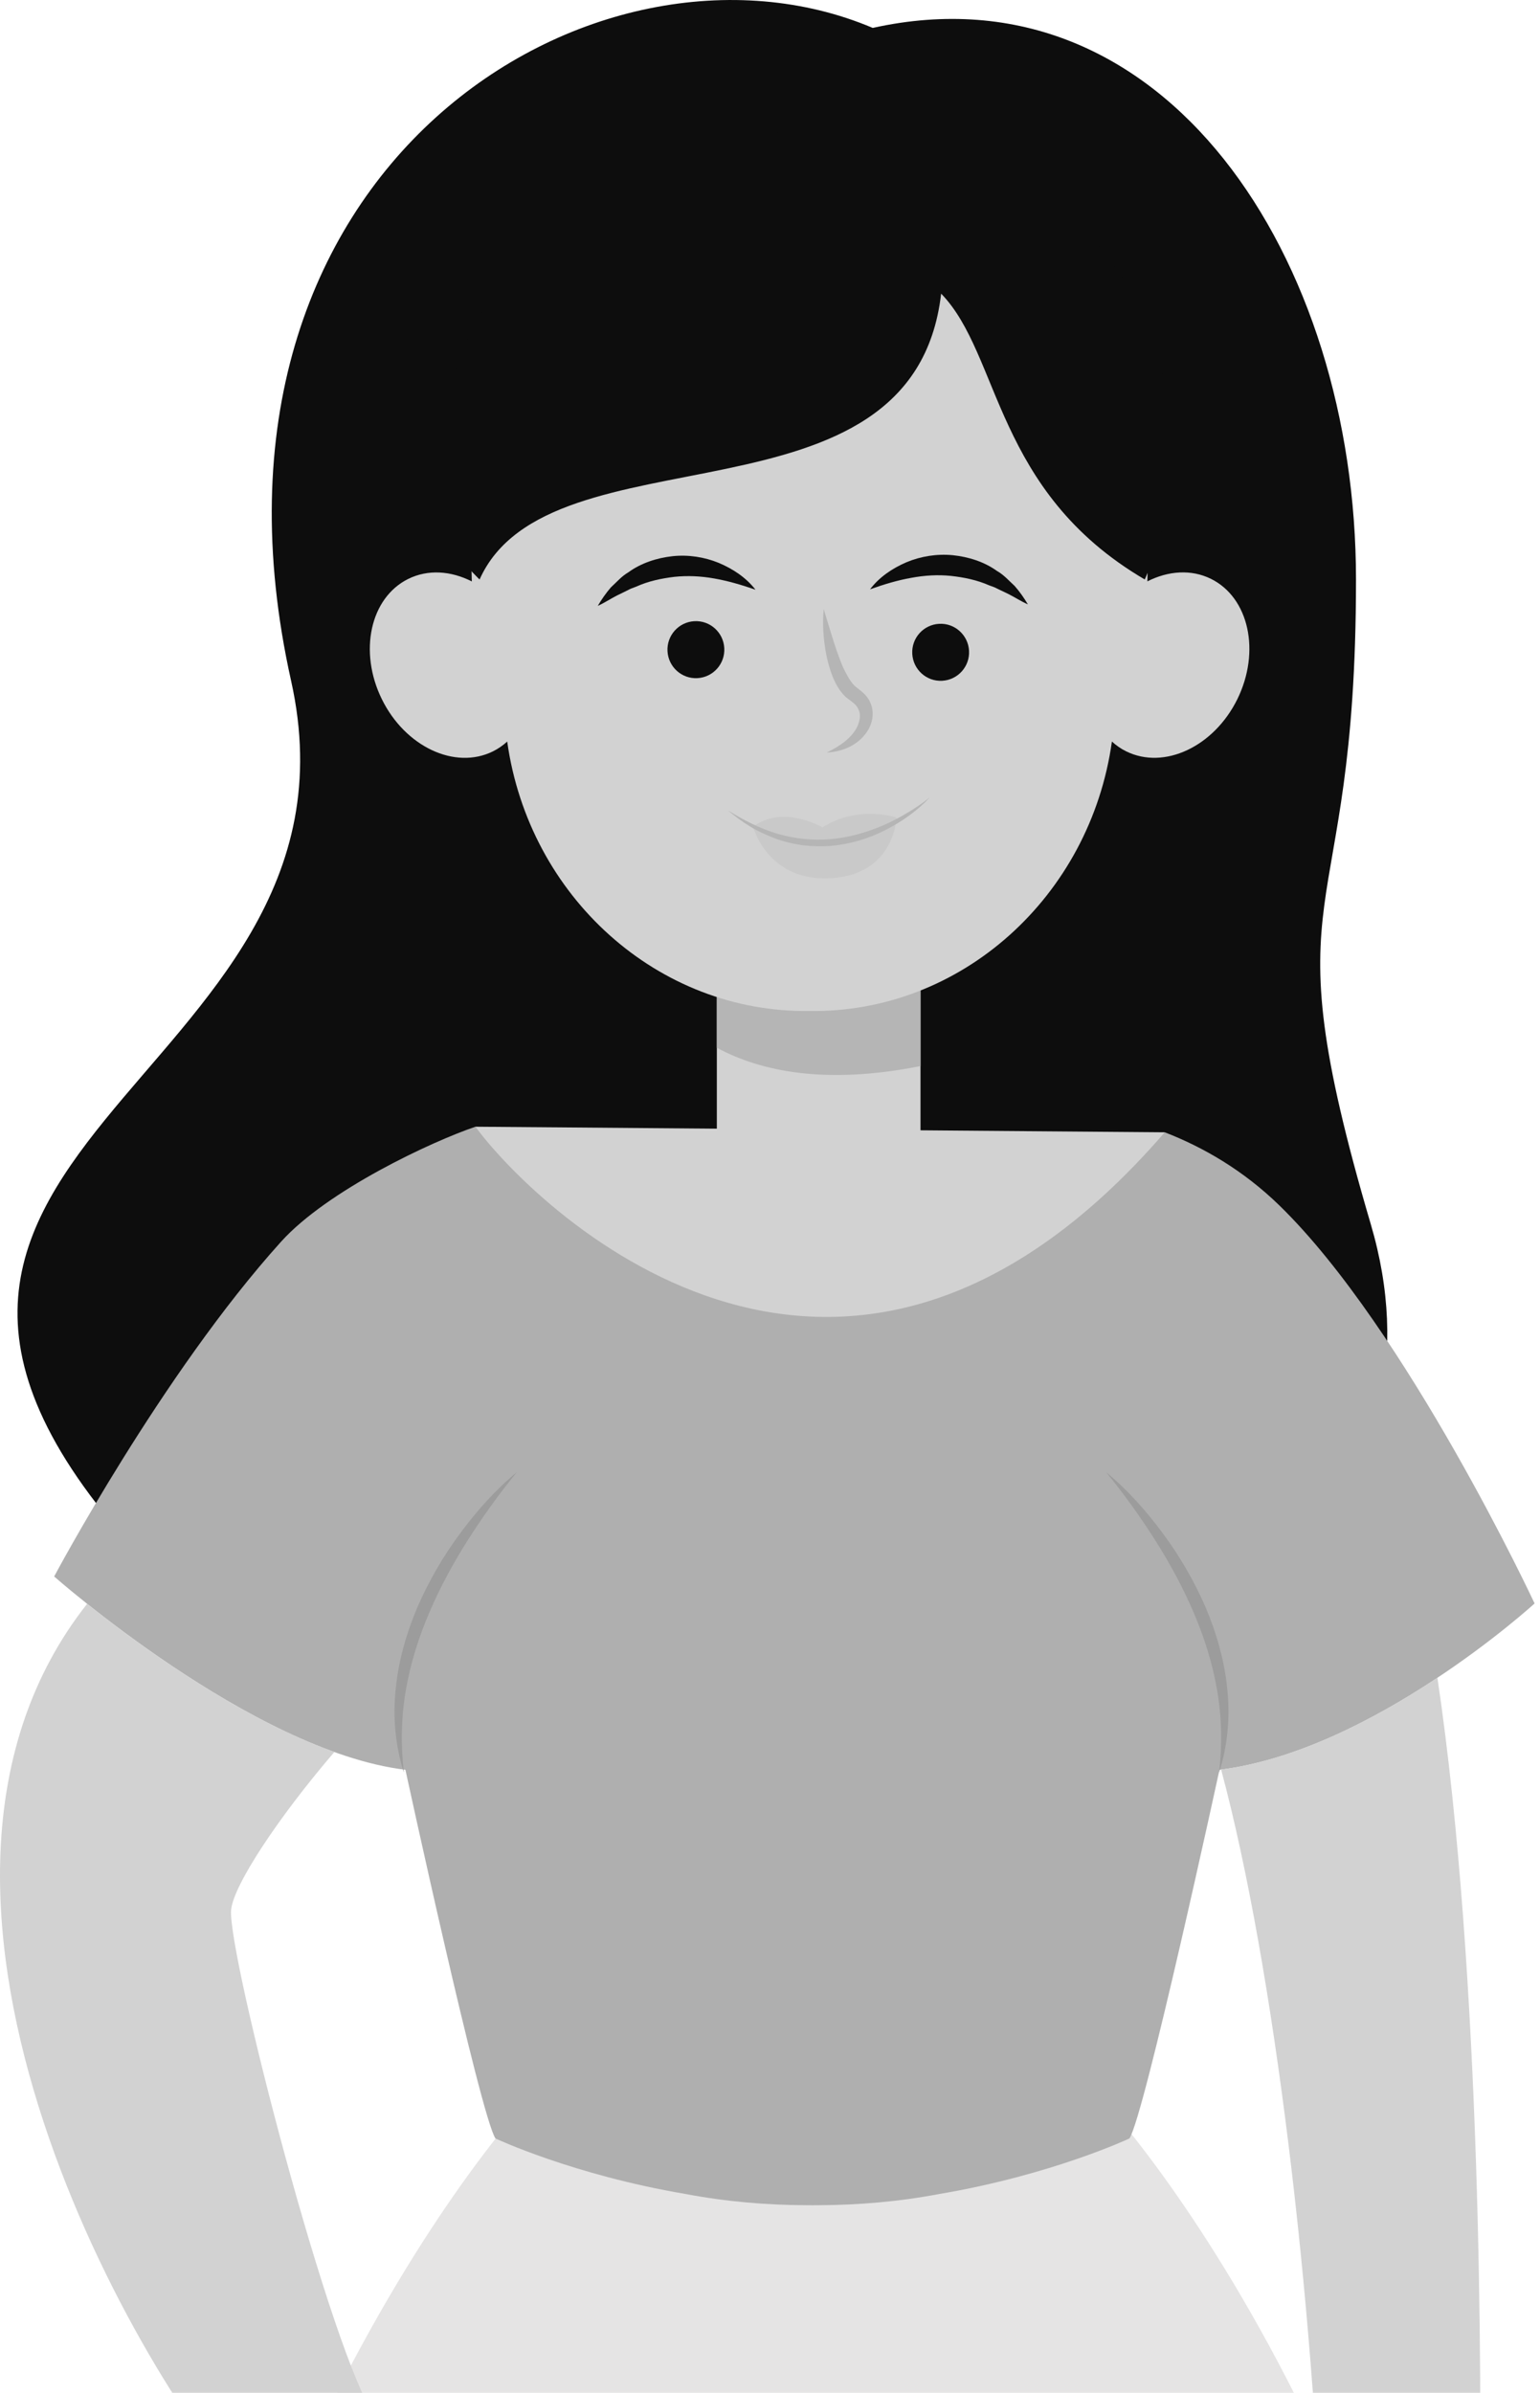 <?xml version="1.0" encoding="UTF-8"?> <svg xmlns="http://www.w3.org/2000/svg" width="152" height="236" viewBox="0 0 152 236" fill="none"> <g clip-path="url(#clip0)"> <path d="M86.14 2.753C58.995 -8.741 17.407 16.35 28.732 67.152C37.694 107.363 -24.774 113.215 15.246 154.904C56.05 197.404 150.411 172.028 135.308 120.781C124.988 85.766 133.839 93.147 133.839 57.155C133.839 25.531 114.964 -3.631 86.14 2.753Z" fill="#0D0D0D"></path> <path d="M46.927 111.13L114.963 111.68C114.963 111.68 111.661 131.433 110.698 132.083C109.729 132.726 101.032 141.449 92.978 141.449C84.923 141.449 74.936 142.742 67.851 138.541C60.765 134.341 49.489 134.341 47.878 128.21C46.261 122.073 46.927 111.13 46.927 111.13Z" fill="#D2D2D2"></path> <path d="M90.855 93.066H70.752V113.215H90.855V93.066Z" fill="#D2D2D2"></path> <path d="M90.855 105.148V93.066H70.752V103.342C75.079 105.674 81.485 107.016 90.855 105.148Z" fill="#B5B5B5"></path> <path d="M119.524 57.093C117.568 56.128 115.302 56.302 113.247 57.341C113.951 38.825 98.884 19.116 79.905 19.772C60.932 19.122 45.865 38.825 46.569 57.347C44.514 56.302 42.248 56.135 40.292 57.1C36.545 58.956 35.379 64.263 37.687 68.959C39.995 73.654 44.909 75.962 48.661 74.106C49.18 73.846 49.649 73.518 50.062 73.141C52.21 88.452 64.95 99.927 79.905 99.717C94.854 99.927 107.599 88.452 109.747 73.141C110.167 73.518 110.63 73.852 111.155 74.106C114.901 75.955 119.814 73.654 122.129 68.959C124.437 64.257 123.277 58.949 119.524 57.093Z" fill="#D2D2D2"></path> <path opacity="0.3" d="M88.485 80.634C88.485 80.634 84.71 79.354 81.178 81.607C81.178 81.607 77.334 79.315 74.324 81.537C74.324 81.537 75.756 87.019 82.05 86.621C88.34 86.223 88.485 80.634 88.485 80.634Z" fill="#B5B5B5"></path> <path d="M91.771 78.651C91.063 79.211 90.324 79.723 89.545 80.175C88.776 80.64 87.982 81.056 87.156 81.412C85.512 82.116 83.774 82.612 81.997 82.764C80.222 82.926 78.424 82.724 76.707 82.227C74.992 81.707 73.372 80.891 71.844 79.921C72.528 80.509 73.262 81.048 74.044 81.523C74.826 82.003 75.673 82.376 76.539 82.712C77.416 83.024 78.327 83.246 79.257 83.371C80.186 83.482 81.13 83.502 82.066 83.428C83.934 83.254 85.755 82.709 87.394 81.868C89.029 81.034 90.542 79.971 91.771 78.651Z" fill="#B5B5B5"></path> <path d="M71.488 63.923C71.574 65.476 70.389 66.8 68.84 66.886C67.291 66.973 65.97 65.785 65.883 64.232C65.797 62.68 66.982 61.356 68.531 61.269C70.08 61.182 71.401 62.37 71.488 63.923Z" fill="#0D0D0D"></path> <path d="M95.646 64.183C95.732 65.736 94.547 67.059 92.998 67.146C91.449 67.233 90.128 66.045 90.042 64.492C89.955 62.939 91.14 61.615 92.689 61.529C94.239 61.442 95.559 62.636 95.646 64.183Z" fill="#0D0D0D"></path> <path d="M74.566 58.163C73.159 57.675 71.826 57.291 70.493 57.056C69.166 56.821 67.851 56.759 66.567 56.895C65.29 57.05 64.012 57.309 62.784 57.866L62.308 58.046C62.148 58.108 62.006 58.2 61.852 58.268L60.913 58.726C60.284 59.042 59.697 59.444 59 59.759C59.377 59.122 59.802 58.504 60.296 57.934C60.846 57.433 61.352 56.833 62.018 56.45C63.265 55.54 64.814 55.033 66.37 54.86C67.937 54.693 69.53 54.94 70.949 55.522C72.357 56.116 73.647 56.975 74.566 58.163Z" fill="#0D0D0D"></path> <path d="M85.875 58.126C86.782 56.926 88.072 56.054 89.473 55.453C90.887 54.866 92.479 54.606 94.047 54.761C95.602 54.922 97.158 55.416 98.411 56.32C99.083 56.697 99.596 57.291 100.145 57.792C100.645 58.355 101.077 58.98 101.454 59.611C100.75 59.301 100.164 58.906 99.534 58.59L98.59 58.138C98.429 58.07 98.287 57.977 98.127 57.916L97.651 57.742C96.417 57.198 95.133 56.944 93.856 56.802C92.572 56.672 91.263 56.746 89.936 56.994C88.609 57.229 87.276 57.625 85.875 58.126Z" fill="#0D0D0D"></path> <path d="M81.301 60.075C81.165 61.554 81.264 63.032 81.541 64.498C81.683 65.234 81.881 65.958 82.159 66.682C82.455 67.4 82.819 68.124 83.467 68.742C84.195 69.317 84.529 69.472 84.751 70.016C84.973 70.474 84.874 71.056 84.64 71.613C84.115 72.751 82.912 73.598 81.597 74.223C83.047 74.155 84.646 73.574 85.59 72.151C86.053 71.464 86.306 70.487 86.004 69.571C85.701 68.637 85.164 68.303 84.411 67.697C84.004 67.326 83.671 66.738 83.368 66.138C83.053 65.538 82.844 64.863 82.591 64.208C82.134 62.871 81.739 61.486 81.301 60.075Z" fill="#B5B5B5"></path> <path d="M149.757 304.834C137.394 234.119 106.508 204.573 106.508 204.573L81.795 210.382L81.597 210.333V209.807L80.474 210.073L79.351 209.807V210.333L79.153 210.382L54.44 204.573C54.44 204.573 23.554 234.119 11.191 304.834C11.191 304.834 76.203 334.107 149.658 304.877C149.72 304.846 149.757 304.834 149.757 304.834Z" fill="#E5E4E4"></path> <path d="M126.277 118.894C122.722 115.436 118.784 113.159 114.964 111.68C82.504 149.194 52.131 118.281 46.928 111.13C42.644 112.577 32.331 117.384 27.738 122.475C15.968 135.516 5.346 155.492 5.346 155.492C5.346 155.492 24.837 172.702 40.015 174.558C40.015 174.558 47.422 208.693 48.903 210.92C48.903 210.92 56.544 214.515 67.654 216.395C71.697 217.162 75.672 217.484 79.48 217.503C79.714 217.509 79.949 217.503 80.19 217.509C80.424 217.509 80.665 217.509 80.899 217.503C84.714 217.484 88.683 217.162 92.725 216.395C103.835 214.515 111.476 210.92 111.476 210.92C112.958 208.693 120.364 174.558 120.364 174.558C135.542 172.702 151.466 158.152 151.466 158.152C151.466 158.152 138.862 131.142 126.277 118.894Z" fill="#AFAFAF"></path> <path d="M51.02 145.197C49.273 147.325 47.681 149.546 46.218 151.835C44.762 154.13 43.459 156.512 42.398 158.993C41.33 161.467 40.515 164.047 40.058 166.707C39.595 169.367 39.546 172.089 39.861 174.829C39.015 172.2 38.762 169.355 39.059 166.571C39.33 163.775 40.126 161.053 41.212 158.485C42.336 155.924 43.737 153.499 45.391 151.272C47.039 149.039 48.891 146.954 51.02 145.197Z" fill="#9C9C9C"></path> <path d="M109.168 145.197C110.915 147.325 112.507 149.546 113.97 151.835C115.427 154.13 116.729 156.512 117.791 158.993C118.858 161.467 119.673 164.047 120.13 166.707C120.593 169.367 120.642 172.089 120.327 174.829C121.173 172.2 121.426 169.355 121.13 166.571C120.858 163.775 120.062 161.053 118.976 158.485C117.852 155.924 116.451 153.499 114.797 151.272C113.149 149.039 111.297 146.954 109.168 145.197Z" fill="#9C9C9C"></path> <path d="M47.502 237.54C44.613 235.56 43.175 236.278 37.225 238.573L37.17 238.61C32.757 232.659 22.4 192.448 22.813 188.359C23.054 185.934 27.436 179.29 33.004 172.8C23.412 169.361 13.549 162.129 8.599 158.188C-13.461 186.144 12.432 232.857 24.912 246.751C25.282 247.116 26.097 247.53 27.091 247.926C30.405 249.232 34.084 249.275 37.454 248.112C38.262 248.044 40.021 249.306 40.348 250.809C40.824 253.042 42.033 256.488 42.725 256.544C43.663 256.618 43.083 250.16 41.274 246.287C41.274 246.287 41.126 245.13 42.064 245.724C43.002 246.318 44.453 249.621 45.669 253.513C45.669 253.513 46.965 256.599 47.409 254.509C47.854 252.411 45.669 246.077 45.045 244.134C45.045 244.134 44.768 242.718 45.996 243.645C46.564 244.078 48.539 247.537 49.798 250.574C49.798 250.574 50.847 252.529 51.224 251.106C51.526 249.98 50.31 246.813 48.286 243.169C47.453 241.963 47.743 241.554 48.212 241.833C48.607 242.062 52.397 247.023 53.248 246.497C53.767 246.163 50.298 239.451 47.502 237.54Z" fill="#D2D2D2"></path> <path d="M146.609 254.522C146.609 254.515 146.615 254.509 146.615 254.503H146.609L146.06 248.267C146.208 235.808 146.307 195.226 141.875 165.477C136.011 169.374 128.179 173.55 120.525 174.533C125.79 194.107 129.642 226.912 130.598 254.503C127.426 260.658 123.142 269.189 123.445 269.721C123.902 270.519 124.71 270.457 130.913 265.02C131.314 264.667 131.962 264.89 132.049 265.409C132.691 269.455 134.795 282.18 135.888 282.261C137.19 282.354 135.592 270.94 136.666 270.402C137.74 269.863 139.011 281.036 140.412 280.918C141.819 280.801 140.313 270.649 140.887 270.395C141.461 270.142 143.973 279.718 144.844 280.133C145.714 280.547 144.313 270.006 144.918 269.511C145.523 269.01 148.973 275.975 149.621 275.759C150.269 275.542 150.738 275.499 147.578 257.664C147.578 257.664 147.066 256.217 146.609 254.522Z" fill="#D2D2D2"></path> <path d="M92.892 28.964C98.762 34.983 98.132 48.451 112.989 57.155C121.549 38.188 109.452 11.989 81.035 12.83C52.619 13.672 42.404 34.458 42.867 49.082C42.996 53.165 47.335 57.155 47.335 57.155C54.23 41.745 90.127 52.855 92.892 28.964Z" fill="#0D0D0D"></path> </g> <defs> <clipPath id="clip0"> <rect width="152" height="236" fill="white"></rect> </clipPath> </defs> </svg> 